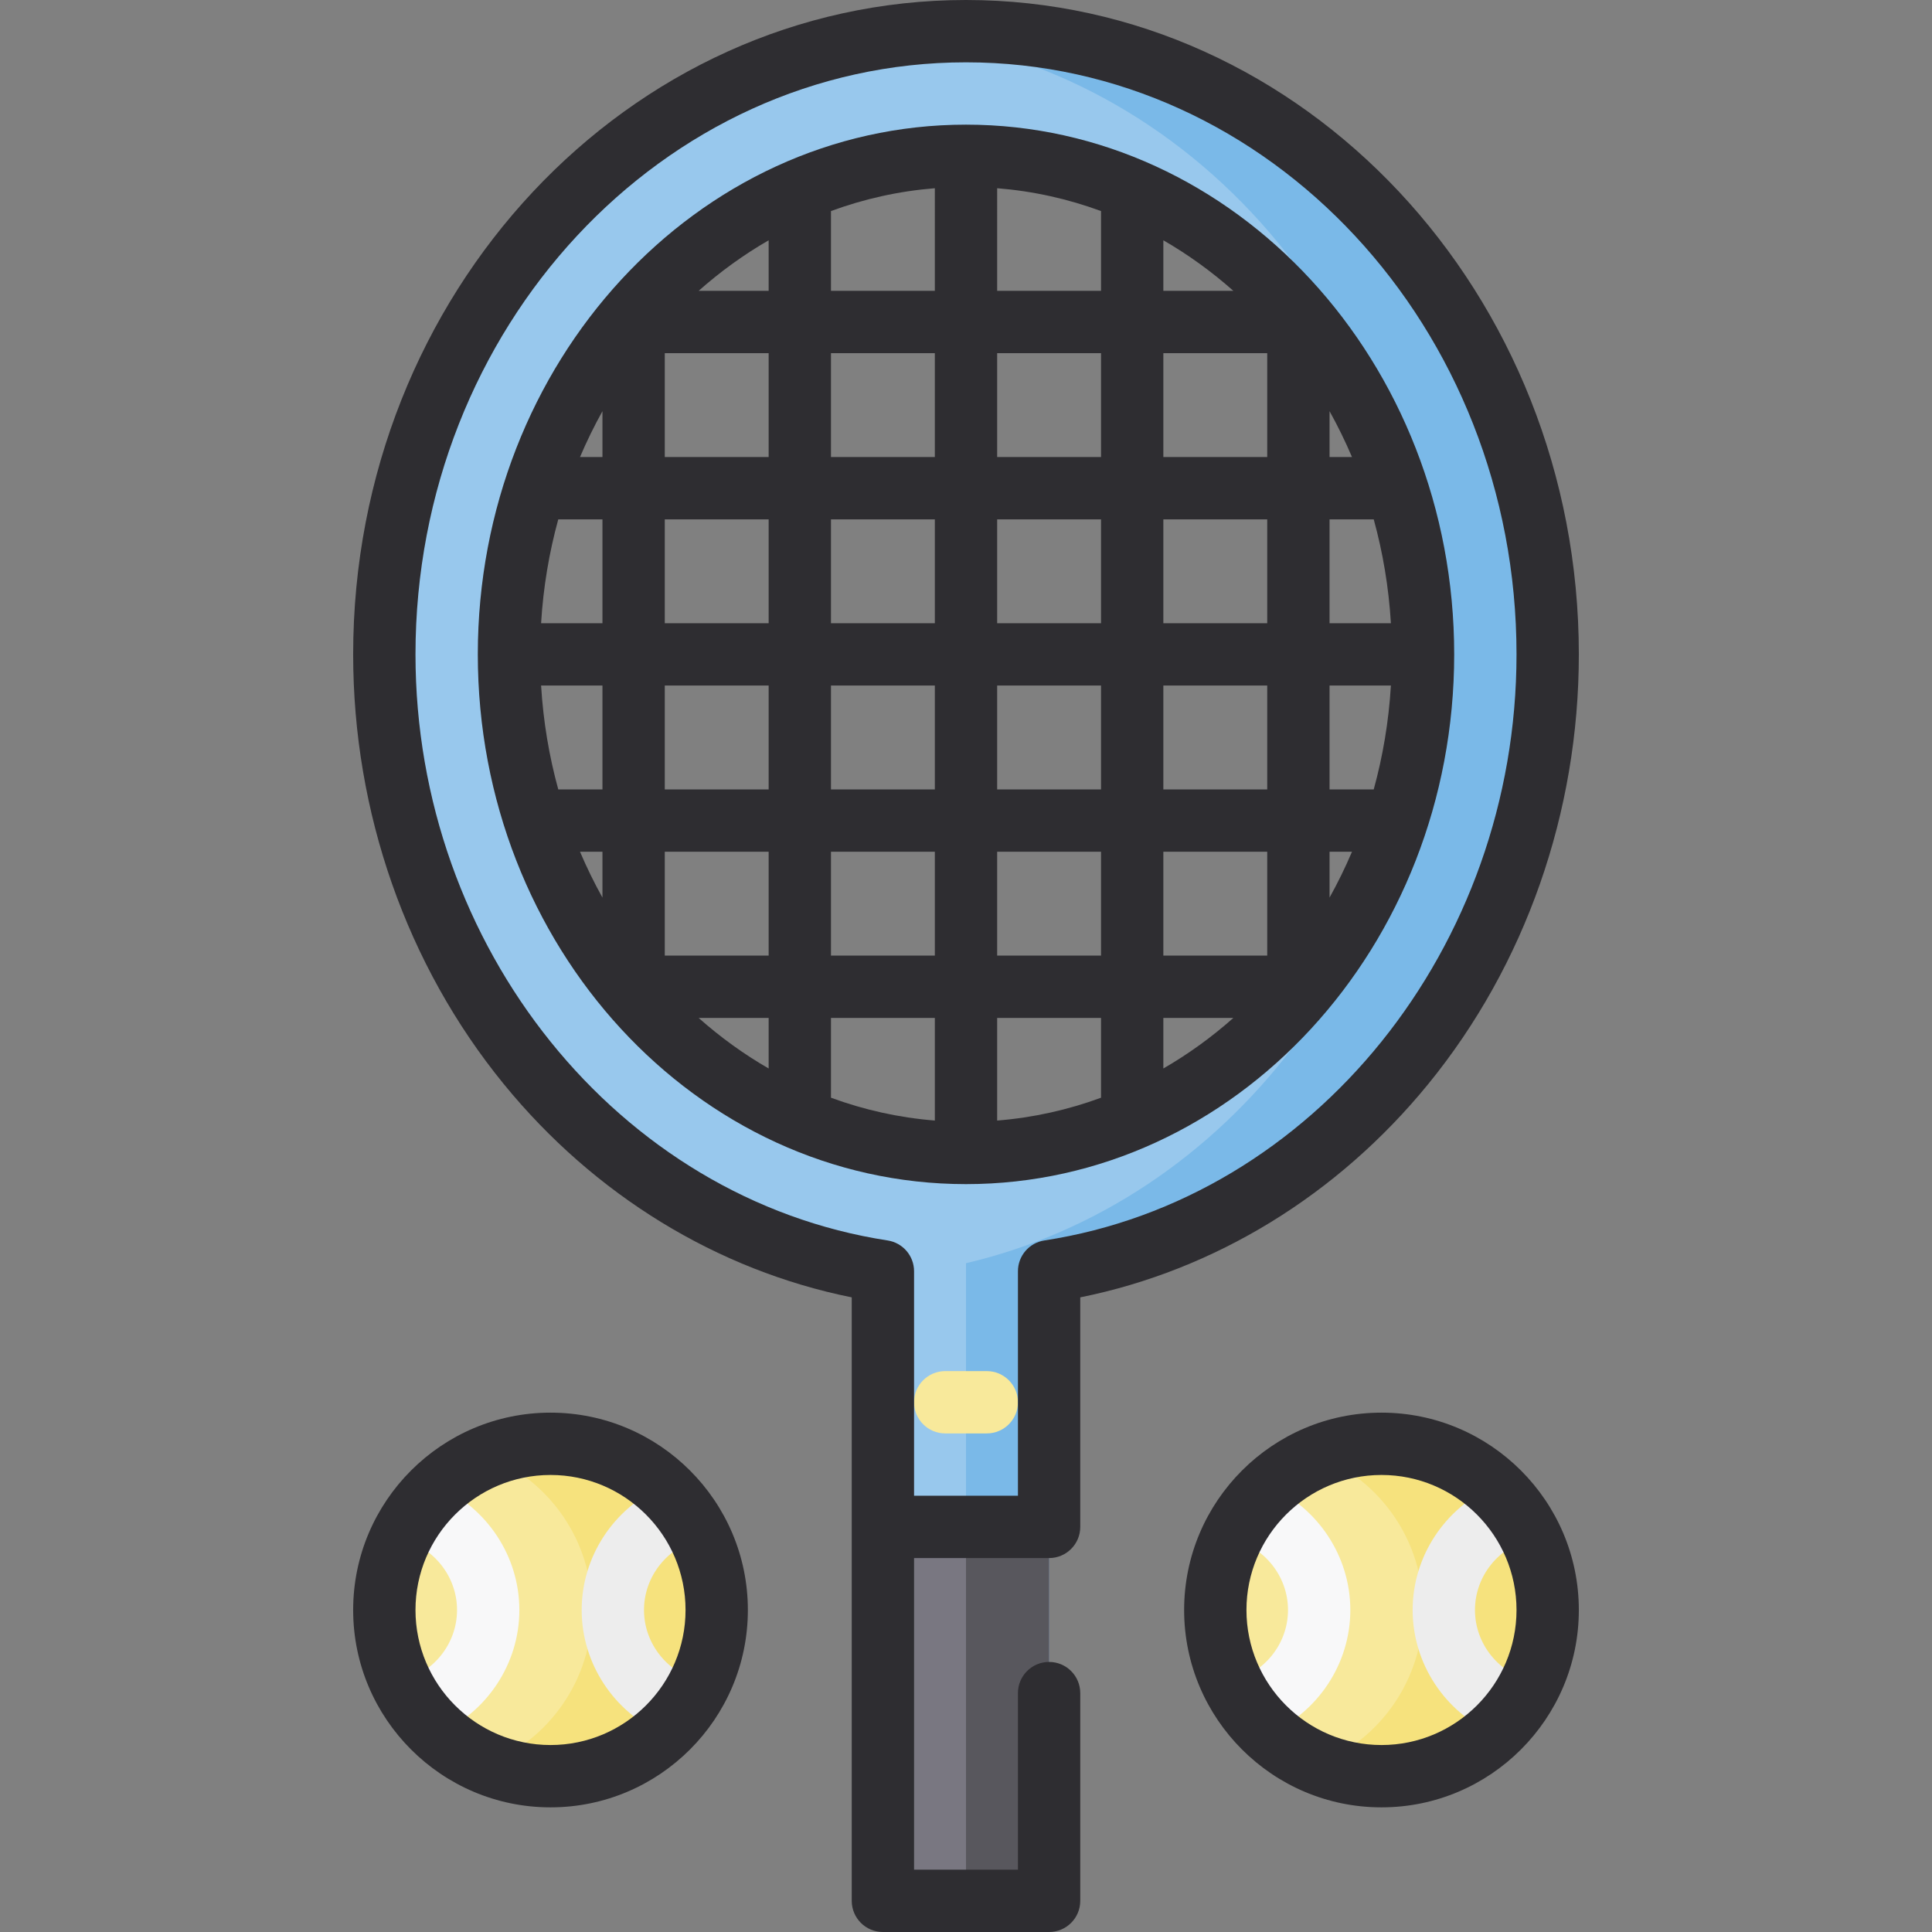 <?xml version="1.0" encoding="iso-8859-1"?>
<!-- Generator: Adobe Illustrator 19.0.0, SVG Export Plug-In . SVG Version: 6.00 Build 0)  -->
<svg version="1.1" id="Layer_1" xmlns="http://www.w3.org/2000/svg" xmlns:xlink="http://www.w3.org/1999/xlink" x="0px" y="0px"
	 viewBox="0 0 512 512" style="enable-background:new 0 0 512 512;" xml:space="preserve">
<rect x="0" y="0" width="512" height="512" fill="#808080" stroke="none"/>
<path style="fill:#98C8ED;" d="M256,8.258c-85.135,0-154.151,73.945-154.151,165.161c0,83.204,57.428,152.025,132.129,163.477
	v166.846h44.043V336.896c74.701-11.45,132.129-80.273,132.129-163.477C410.151,82.203,341.135,8.258,256,8.258z M256,305.548
	c-66.891,0-121.118-59.156-121.118-132.129S189.109,41.29,256,41.29s121.118,59.156,121.118,132.129S322.891,305.548,256,305.548z"
	/>
<path style="fill:#7AB9E8;" d="M256,8.258c-5.58,0-11.089,0.326-16.516,0.945c76.323,8.712,135.997,77.098,137.594,160.776
	c0.026,1.143,0.041,2.29,0.041,3.44c0,79.066-51.86,145.138-121.118,161.342v102.918h-11.011v66.065h33.032V336.896
	c74.701-11.45,132.129-80.273,132.129-163.477C410.151,82.203,341.135,8.258,256,8.258z"/>
<circle style="fill:#F8E99B;" cx="145.892" cy="426.667" r="44.043"/>
<path style="fill:#F6E27D;" d="M145.892,382.624c-5.842,0-11.415,1.148-16.516,3.214c16.138,6.535,27.527,22.347,27.527,40.829
	c0,18.482-11.388,34.294-27.527,40.829c5.101,2.066,10.674,3.214,16.516,3.214c24.324,0,44.043-19.719,44.043-44.043
	C189.935,402.343,170.216,382.624,145.892,382.624z"/>
<path style="fill:#EDEDED;" d="M170.667,426.667c0-9.028,6.382-16.854,15.063-18.792c-2.503-5.296-6.026-10.014-10.324-13.896
	c-12.592,5.64-21.255,18.356-21.255,32.688c0,14.332,8.663,27.048,21.255,32.689c4.296-3.881,7.82-8.599,10.324-13.896
	C177.049,443.521,170.667,435.694,170.667,426.667z"/>
<path style="fill:#F8F8F9;" d="M106.056,407.875c8.681,1.938,15.063,9.764,15.063,18.792c0,9.028-6.382,16.854-15.063,18.792
	c2.503,5.296,6.026,10.014,10.324,13.896c12.592-5.64,21.255-18.356,21.255-32.688c0-14.332-8.663-27.048-21.255-32.689
	C112.083,397.86,108.558,402.578,106.056,407.875z"/>
<circle style="fill:#F8E99B;" cx="366.108" cy="426.667" r="44.043"/>
<path style="fill:#F6E27D;" d="M366.108,382.624c-5.842,0-11.415,1.148-16.516,3.214c16.138,6.535,27.527,22.347,27.527,40.829
	c0,18.482-11.388,34.294-27.527,40.829c5.101,2.066,10.674,3.214,16.516,3.214c24.324,0,44.043-19.719,44.043-44.043
	C410.151,402.343,390.431,382.624,366.108,382.624z"/>
<path style="fill:#EDEDED;" d="M390.882,426.667c0-9.028,6.382-16.854,15.063-18.792c-2.503-5.296-6.026-10.014-10.323-13.896
	c-12.593,5.64-21.256,18.356-21.256,32.688c0,14.332,8.663,27.048,21.255,32.689c4.296-3.881,7.82-8.599,10.323-13.896
	C397.264,443.521,390.882,435.694,390.882,426.667z"/>
<path style="fill:#F8F8F9;" d="M326.271,407.875c8.681,1.938,15.063,9.764,15.063,18.792c0,9.028-6.382,16.854-15.063,18.792
	c2.503,5.296,6.026,10.014,10.323,13.896c12.593-5.64,21.256-18.356,21.256-32.688c0-14.332-8.663-27.048-21.255-32.689
	C332.298,397.86,328.773,402.578,326.271,407.875z"/>
<rect x="233.979" y="404.645" style="fill:#797781;" width="44.043" height="99.097"/>
<rect x="256" y="404.645" style="fill:#58575D;" width="22.022" height="99.097"/>
<path style="fill:#F8E99B;" d="M261.505,379.871h-11.011c-4.561,0-8.258-3.697-8.258-8.258c0-4.561,3.697-8.258,8.258-8.258h11.011
	c4.561,0,8.258,3.697,8.258,8.258C269.763,376.174,266.066,379.871,261.505,379.871z"/>
<g>
	<path style="fill:#2E2D31;" d="M378.497,287.286c25.738-31.54,39.912-71.979,39.912-113.867C418.409,77.795,345.552,0,256,0
		S93.591,77.795,93.591,173.419c0,41.887,14.174,82.326,39.912,113.867c24.033,29.453,56.563,49.338,92.217,56.529v159.927
		c0,4.561,3.697,8.258,8.258,8.258h44.043c4.561,0,8.258-3.697,8.258-8.258v-55.054c0-4.561-3.697-8.258-8.258-8.258
		c-4.561,0-8.258,3.697-8.258,8.258v46.796h-27.527v-82.581h35.774c0.003,0,0.007,0,0.011,0c4.561,0,8.258-3.697,8.258-8.258v-60.83
		C321.935,336.624,354.464,316.739,378.497,287.286z M276.771,328.733c-4.031,0.618-7.007,4.085-7.007,8.162v59.492h-27.527v-59.491
		c0-4.077-2.976-7.546-7.007-8.162c-71.331-10.935-125.122-77.705-125.122-155.314c0-86.517,65.447-156.903,145.892-156.903
		s145.892,70.386,145.892,156.903C401.892,251.029,348.102,317.799,276.771,328.733z"/>
	<path style="fill:#2E2D31;" d="M256,33.032c-71.339,0-129.376,62.977-129.376,140.387S184.661,313.806,256,313.806
		s129.376-62.977,129.376-140.387S327.339,33.032,256,33.032z M364.052,209.204h-11.708v-27.527h16.26
		C368.03,191.183,366.478,200.399,364.052,209.204z M147.948,137.634h11.708v27.527h-16.26
		C143.97,155.656,145.523,146.44,147.948,137.634z M176.172,253.247V225.72h27.527v27.527H176.172z M247.742,181.677v27.527h-27.527
		v-27.527H247.742z M220.215,165.161v-27.527h27.527v27.527H220.215z M264.258,181.677h27.527v27.527h-27.527V181.677z
		 M264.258,165.161v-27.527h27.527v27.527H264.258z M264.258,121.118V93.591h27.527v27.527H264.258z M247.742,121.118h-27.527
		V93.591h27.527V121.118z M203.699,121.118h-27.527V93.591h27.527V121.118z M203.699,137.634v27.527h-27.527v-27.527H203.699z
		 M203.699,181.677v27.527h-27.527v-27.527H203.699z M220.215,225.72h27.527v27.527h-27.527V225.72z M264.258,225.72h27.527v27.527
		h-27.527V225.72z M308.301,225.72h27.527v27.527h-27.527V225.72z M308.301,209.204v-27.527h27.527v27.527H308.301z
		 M308.301,165.161v-27.527h27.527v27.527H308.301z M308.301,121.118V93.591h27.527v27.527H308.301z M352.344,108.966
		c2.181,3.913,4.165,7.971,5.947,12.153h-5.947V108.966z M308.301,77.075V63.68c6.592,3.8,12.802,8.294,18.549,13.396H308.301z
		 M291.785,77.075h-27.527V49.882c9.552,0.762,18.777,2.833,27.527,6.053V77.075z M247.742,77.075h-27.527V55.934
		c8.75-3.22,17.975-5.291,27.527-6.053V77.075z M203.699,77.075H185.15c5.747-5.1,11.955-9.595,18.549-13.396V77.075z
		 M159.656,121.118h-5.947c1.782-4.182,3.766-8.239,5.947-12.153V121.118z M159.656,181.677v27.527h-11.708
		c-2.426-8.805-3.978-18.021-4.552-27.527H159.656z M159.656,225.72v12.153c-2.181-3.913-4.165-7.971-5.947-12.153H159.656z
		 M203.699,269.763v13.396c-6.593-3.801-12.802-8.294-18.549-13.396H203.699L203.699,269.763z M220.215,269.763h27.527v27.194
		c-9.552-0.762-18.777-2.833-27.527-6.053V269.763z M264.258,269.763h27.527v21.142c-8.75,3.22-17.975,5.291-27.527,6.053V269.763z
		 M308.301,269.763h18.549c-5.746,5.101-11.955,9.595-18.549,13.396V269.763z M352.344,225.72h5.947
		c-1.782,4.182-3.766,8.239-5.947,12.153V225.72z M352.344,165.161v-27.527h11.708c2.426,8.805,3.978,18.021,4.552,27.527H352.344z"
		/>
	<path style="fill:#2E2D31;" d="M145.892,478.968c-28.838,0-52.301-23.463-52.301-52.301c0-28.838,23.463-52.301,52.301-52.301
		s52.301,23.463,52.301,52.301C198.194,455.505,174.731,478.968,145.892,478.968z M145.892,390.882
		c-19.731,0-35.785,16.054-35.785,35.785c0,19.731,16.054,35.785,35.785,35.785s35.785-16.054,35.785-35.785
		C181.677,406.935,165.624,390.882,145.892,390.882z"/>
	<path style="fill:#2E2D31;" d="M366.108,478.968c-28.838,0-52.301-23.463-52.301-52.301c0-28.838,23.463-52.301,52.301-52.301
		c28.838,0,52.301,23.463,52.301,52.301C418.409,455.505,394.946,478.968,366.108,478.968z M366.108,390.882
		c-19.731,0-35.785,16.054-35.785,35.785c0,19.731,16.054,35.785,35.785,35.785c19.731,0,35.785-16.054,35.785-35.785
		C401.892,406.935,385.839,390.882,366.108,390.882z"/>
</g>
<g>
</g>
<g>
</g>
<g>
</g>
<g>
</g>
<g>
</g>
<g>
</g>
<g>
</g>
<g>
</g>
<g>
</g>
<g>
</g>
<g>
</g>
<g>
</g>
<g>
</g>
<g>
</g>
<g>
</g>
</svg>
